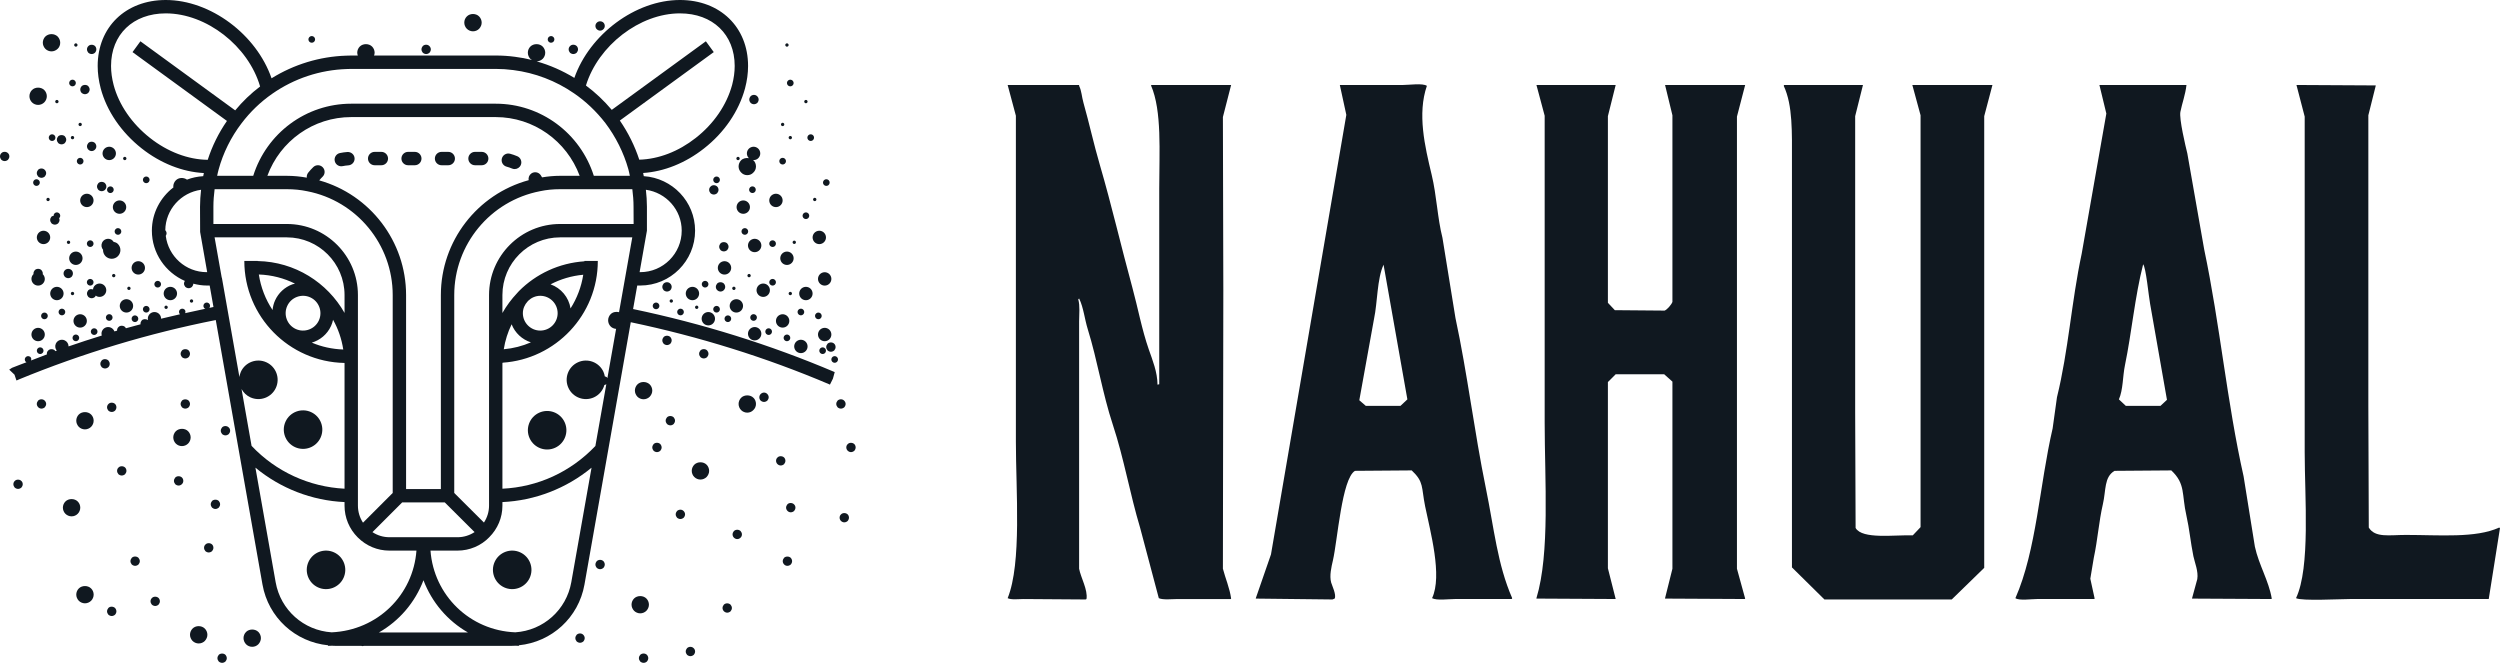 <?xml version="1.0" encoding="UTF-8"?>
<svg xmlns="http://www.w3.org/2000/svg" id="uuid-78425386-dfdc-4853-89c1-44264da48813" data-name="Layer 2" width="882.769" height="234.055" viewBox="0 0 882.769 234.055">
  <defs>
    <style>      .uuid-a494950a-7d70-4173-92d8-07b5fc54c1cc {        fill: #101820;        fill-rule: evenodd;      }    </style>
  </defs>
  <g id="uuid-9f99f6d5-c6d0-4fcf-a292-e3d3c03fb5a0" data-name="Layer 1">
    <g>
      <g>
        <path class="uuid-a494950a-7d70-4173-92d8-07b5fc54c1cc" d="m14.445,115.977c-1.185-.545-2.588-.022-3.13,1.164-.544,1.187-.022,2.587,1.162,3.132,1.188.542,2.59.019,3.132-1.167.544-1.187.022-2.587-1.164-3.129Z"></path>
        <path class="uuid-a494950a-7d70-4173-92d8-07b5fc54c1cc" d="m37.312,103.465c.544-1.187.022-2.59-1.164-3.132-1.186-.542-2.588-.022-3.132,1.164-.105.233-.137.472-.166.711-.59-.185-1.231-.169-1.669.268-.282.332-.471.759-.471,1.183,0,.424.188.848.471,1.18.332.287.756.472,1.18.472.429,0,.855-.185,1.182-.472.12-.137.211-.3.289-.466.118.086.214.191.351.255,1.185.542,2.588.022,3.13-1.164Z"></path>
        <path class="uuid-a494950a-7d70-4173-92d8-07b5fc54c1cc" d="m42.501,107.028c-.544,1.187-.021,2.587,1.164,3.129,1.186.545,2.588.022,3.132-1.161.542-1.187.022-2.59-1.164-3.132-1.187-.545-2.588-.022-3.132,1.164Z"></path>
        <path class="uuid-a494950a-7d70-4173-92d8-07b5fc54c1cc" d="m30.457,114.305c.544-1.187.022-2.59-1.164-3.132-1.187-.545-2.588-.022-3.132,1.164-.542,1.187-.021,2.587,1.164,3.132,1.187.542,2.588.019,3.132-1.164Z"></path>
        <path class="uuid-a494950a-7d70-4173-92d8-07b5fc54c1cc" d="m19.107,105.793c1.187.542,2.588.022,3.132-1.164.544-1.186.022-2.587-1.164-3.132-1.186-.542-2.588-.022-3.132,1.164-.542,1.187-.021,2.59,1.164,3.132Z"></path>
        <path class="uuid-a494950a-7d70-4173-92d8-07b5fc54c1cc" d="m25.802,93.342c1.185.542,2.587.022,3.132-1.164.542-1.186.021-2.587-1.166-3.132-1.187-.542-2.588-.022-3.132,1.164-.544,1.187-.021,2.59,1.166,3.132Z"></path>
        <path class="uuid-a494950a-7d70-4173-92d8-07b5fc54c1cc" d="m46.685,93.607c-.544,1.187-.022,2.587,1.164,3.132,1.187.542,2.588.022,3.132-1.164.542-1.187.021-2.59-1.164-3.132-1.188-.542-2.59-.022-3.132,1.164Z"></path>
        <path class="uuid-a494950a-7d70-4173-92d8-07b5fc54c1cc" d="m32.82,71.757c.542-1.187.021-2.59-1.164-3.132-1.187-.545-2.588-.022-3.132,1.164-.544,1.186-.022,2.587,1.166,3.129,1.185.545,2.587.022,3.13-1.161Z"></path>
        <path class="uuid-a494950a-7d70-4173-92d8-07b5fc54c1cc" d="m17.513,84.823c.544-1.187.022-2.59-1.164-3.132s-2.588-.022-3.13,1.164c-.544,1.187-.024,2.59,1.164,3.132,1.187.542,2.588.022,3.13-1.164Z"></path>
        <path class="uuid-a494950a-7d70-4173-92d8-07b5fc54c1cc" d="m50.563,108.699c-.271.593-.011,1.295.582,1.566.593.271,1.293.013,1.564-.58.273-.593.013-1.295-.581-1.566-.593-.271-1.295-.013-1.566.58Z"></path>
        <path class="uuid-a494950a-7d70-4173-92d8-07b5fc54c1cc" d="m46.746,111.783c-.419.501-.354,1.247.147,1.665.499.421,1.244.354,1.663-.147.419-.497.354-1.244-.145-1.662-.501-.421-1.247-.354-1.665.144Z"></path>
        <path class="uuid-a494950a-7d70-4173-92d8-07b5fc54c1cc" d="m39.476,112.867c.419-.501.354-1.244-.145-1.665-.501-.418-1.247-.354-1.665.147-.419.501-.354,1.244.147,1.665.499.418,1.244.354,1.663-.147Z"></path>
        <path class="uuid-a494950a-7d70-4173-92d8-07b5fc54c1cc" d="m32.342,116.337c-.42.501-.354,1.244.147,1.665.499.418,1.244.354,1.663-.147.419-.501.354-1.244-.145-1.665-.501-.418-1.245-.354-1.665.147Z"></path>
        <path class="uuid-a494950a-7d70-4173-92d8-07b5fc54c1cc" d="m27.69,120.062c.418-.497.352-1.244-.147-1.662-.499-.421-1.245-.354-1.665.144-.418.501-.353,1.247.148,1.665.499.421,1.244.354,1.663-.147Z"></path>
        <path class="uuid-a494950a-7d70-4173-92d8-07b5fc54c1cc" d="m13.279,123.07c-.418.501-.354,1.247.147,1.665.499.418,1.245.354,1.663-.147.421-.501.354-1.244-.145-1.665-.501-.418-1.245-.351-1.665.147Z"></path>
        <path class="uuid-a494950a-7d70-4173-92d8-07b5fc54c1cc" d="m16.451,110.641c-.499-.421-1.245-.354-1.663.147-.421.497-.354,1.244.145,1.665.501.418,1.245.351,1.665-.147.418-.501.354-1.247-.147-1.665Z"></path>
        <path class="uuid-a494950a-7d70-4173-92d8-07b5fc54c1cc" d="m22.767,110.928c.419-.497.354-1.244-.145-1.661-.501-.421-1.246-.354-1.665.143-.419.501-.354,1.247.147,1.665.499.421,1.246.354,1.663-.147Z"></path>
        <path class="uuid-a494950a-7d70-4173-92d8-07b5fc54c1cc" d="m32.758,100.426c.421-.501.354-1.247-.147-1.665-.499-.418-1.244-.354-1.663.147-.419.501-.354,1.244.147,1.665.499.418,1.246.354,1.663-.147Z"></path>
        <path class="uuid-a494950a-7d70-4173-92d8-07b5fc54c1cc" d="m56.59,101.111c.419-.501.354-1.244-.147-1.665-.499-.418-1.244-.354-1.663.147-.42.501-.354,1.244.145,1.665.501.418,1.245.354,1.665-.147Z"></path>
        <path class="uuid-a494950a-7d70-4173-92d8-07b5fc54c1cc" d="m30.948,85.276c-.419.501-.354,1.244.147,1.665.499.418,1.246.351,1.663-.147.421-.501.354-1.247-.147-1.665-.499-.418-1.244-.354-1.663.147Z"></path>
        <path class="uuid-a494950a-7d70-4173-92d8-07b5fc54c1cc" d="m17.49,47.84c-.419.501-.354,1.244.145,1.665.501.418,1.246.354,1.665-.147.419-.501.354-1.247-.147-1.665-.499-.418-1.244-.354-1.663.147Z"></path>
        <path class="uuid-a494950a-7d70-4173-92d8-07b5fc54c1cc" d="m26.508,30.069c.419-.501.352-1.244-.147-1.662-.499-.421-1.244-.354-1.663.143-.419.501-.354,1.247.147,1.665.499.418,1.246.354,1.663-.147Z"></path>
        <path class="uuid-a494950a-7d70-4173-92d8-07b5fc54c1cc" d="m11.976,63.707c-.419.501-.354,1.247.147,1.665.501.421,1.246.354,1.665-.147.418-.497.354-1.244-.147-1.662-.501-.421-1.246-.354-1.665.144Z"></path>
        <path class="uuid-a494950a-7d70-4173-92d8-07b5fc54c1cc" d="m110.99,14.671c.418-.501.354-1.247-.147-1.665-.499-.418-1.246-.354-1.663.147-.419.501-.354,1.244.145,1.662.501.421,1.246.357,1.665-.144Z"></path>
        <path class="uuid-a494950a-7d70-4173-92d8-07b5fc54c1cc" d="m42.563,82.486c.42-.498.352-1.244-.147-1.662-.501-.418-1.245-.354-1.663.147-.419.501-.354,1.244.145,1.662.501.421,1.245.354,1.665-.147Z"></path>
        <path class="uuid-a494950a-7d70-4173-92d8-07b5fc54c1cc" d="m52.398,62.6c-.501-.421-1.247-.354-1.665.143-.419.501-.354,1.247.147,1.665.499.421,1.244.354,1.663-.147.419-.498.354-1.244-.145-1.662Z"></path>
        <path class="uuid-a494950a-7d70-4173-92d8-07b5fc54c1cc" d="m39.878,67.745c.419-.498.354-1.244-.145-1.662-.501-.421-1.247-.354-1.665.147-.419.498-.354,1.244.147,1.662.499.421,1.244.354,1.663-.147Z"></path>
        <path class="uuid-a494950a-7d70-4173-92d8-07b5fc54c1cc" d="m27.55,57.816c.501.418,1.245.354,1.665-.147.42-.501.354-1.247-.147-1.665-.501-.418-1.244-.354-1.665.147-.418.501-.352,1.244.147,1.665Z"></path>
        <path class="uuid-a494950a-7d70-4173-92d8-07b5fc54c1cc" d="m28.762,44.325c.21-.252.175-.622-.073-.833-.251-.21-.622-.179-.833.073-.209.248-.177.622.073.833.249.21.624.175.833-.073Z"></path>
        <path class="uuid-a494950a-7d70-4173-92d8-07b5fc54c1cc" d="m44.51,56.346c.211-.249.177-.622-.071-.833-.251-.211-.624-.175-.834.073-.207.249-.175.622.075.833.249.207.622.175.831-.073Z"></path>
        <path class="uuid-a494950a-7d70-4173-92d8-07b5fc54c1cc" d="m20.544,36.253c.209-.252.177-.625-.073-.835-.251-.207-.622-.176-.833.076-.209.249-.177.622.073.829.25.211.622.179.832-.07Z"></path>
        <path class="uuid-a494950a-7d70-4173-92d8-07b5fc54c1cc" d="m27.237,16.275c.209-.252.177-.625-.073-.833-.249-.21-.622-.178-.833.073-.209.249-.175.622.073.829.25.211.622.179.833-.07Z"></path>
        <path class="uuid-a494950a-7d70-4173-92d8-07b5fc54c1cc" d="m58.196,108.122c-.209.248-.176.622.073.833.251.207.624.175.833-.073.209-.252.177-.622-.073-.833-.25-.21-.622-.179-.832.073Z"></path>
        <path class="uuid-a494950a-7d70-4173-92d8-07b5fc54c1cc" d="m68.076,106.667c.211-.252.177-.625-.073-.833-.251-.211-.622-.179-.831.073-.211.249-.179.622.072.829.25.211.624.179.832-.07Z"></path>
        <path class="uuid-a494950a-7d70-4173-92d8-07b5fc54c1cc" d="m40.61,97.699c.21-.252.177-.625-.073-.833-.25-.211-.622-.179-.833.073-.209.249-.175.622.073.83.251.21.624.178.833-.07Z"></path>
        <path class="uuid-a494950a-7d70-4173-92d8-07b5fc54c1cc" d="m45.977,102.196c.207-.249.176-.622-.075-.833-.251-.207-.622-.175-.831.073-.21.252-.177.625.072.833.25.21.624.179.834-.073Z"></path>
        <path class="uuid-a494950a-7d70-4173-92d8-07b5fc54c1cc" d="m24.652,85.936c.21-.249.177-.622-.072-.833-.251-.207-.624-.175-.833.073-.21.252-.177.622.073.833.249.21.622.175.831-.073Z"></path>
        <path class="uuid-a494950a-7d70-4173-92d8-07b5fc54c1cc" d="m26.057,104.026c.207-.252.175-.625-.075-.833-.249-.211-.622-.179-.831.073-.211.249-.177.622.073.83.248.21.622.178.832-.07Z"></path>
        <path class="uuid-a494950a-7d70-4173-92d8-07b5fc54c1cc" d="m16.517,70.054c-.209.249-.175.622.073.833.25.211.622.175.832-.073.21-.248.177-.622-.073-.832-.248-.207-.622-.175-.833.073Z"></path>
        <path class="uuid-a494950a-7d70-4173-92d8-07b5fc54c1cc" d="m26.057,48.979c.207-.249.175-.622-.075-.833-.249-.21-.622-.175-.831.073-.211.248-.177.622.073.833.248.207.622.175.832-.073Z"></path>
        <path class="uuid-a494950a-7d70-4173-92d8-07b5fc54c1cc" d="m12.477,100.633c1.188.542,2.59.022,3.132-1.164.432-.941.172-2-.537-2.676.011-.076.048-.14.048-.22,0-.424-.19-.851-.475-1.183-.614-.619-1.745-.619-2.362,0-.282.332-.472.759-.472,1.183,0,.064.032.124.04.191-.218.204-.403.45-.536.737-.544,1.187-.022,2.59,1.162,3.132Z"></path>
        <path class="uuid-a494950a-7d70-4173-92d8-07b5fc54c1cc" d="m40.061,72.152c-.542,1.187-.021,2.587,1.166,3.129,1.185.545,2.588.022,3.13-1.164.545-1.187.022-2.587-1.164-3.132-1.187-.542-2.588-.019-3.132,1.167Z"></path>
        <path class="uuid-a494950a-7d70-4173-92d8-07b5fc54c1cc" d="m39.554,52.028c-1.186-.545-2.588-.022-3.13,1.164-.544,1.187-.024,2.587,1.164,3.132,1.185.542,2.588.019,3.132-1.167.542-1.183.021-2.587-1.166-3.129Z"></path>
        <path class="uuid-a494950a-7d70-4173-92d8-07b5fc54c1cc" d="m62.305,104.629c.542-1.186.021-2.587-1.166-3.132-1.185-.542-2.588-.022-3.13,1.164-.544,1.187-.022,2.59,1.164,3.132,1.187.542,2.588.022,3.132-1.164Z"></path>
        <path class="uuid-a494950a-7d70-4173-92d8-07b5fc54c1cc" d="m293.35,117.141c-.544-1.187-1.945-1.709-3.132-1.164-1.185.542-1.706,1.942-1.164,3.129.544,1.186,1.946,1.709,3.13,1.167,1.188-.545,1.71-1.946,1.166-3.132Z"></path>
        <path class="uuid-a494950a-7d70-4173-92d8-07b5fc54c1cc" d="m280.653,123.312c.542,1.187,1.945,1.71,3.13,1.164,1.188-.542,1.708-1.946,1.166-3.129-.544-1.187-1.947-1.71-3.132-1.164-1.187.542-1.708,1.942-1.164,3.129Z"></path>
        <path class="uuid-a494950a-7d70-4173-92d8-07b5fc54c1cc" d="m267.462,119.992c1.187-.545,1.708-1.946,1.164-3.132-.544-1.187-1.944-1.71-3.132-1.164-1.185.542-1.708,1.946-1.164,3.132.544,1.183,1.946,1.706,3.132,1.164Z"></path>
        <path class="uuid-a494950a-7d70-4173-92d8-07b5fc54c1cc" d="m247.967,113.527c.544,1.187,1.946,1.706,3.132,1.164,1.186-.545,1.706-1.946,1.164-3.132-.544-1.187-1.946-1.706-3.13-1.164-1.188.542-1.709,1.946-1.166,3.132Z"></path>
        <path class="uuid-a494950a-7d70-4173-92d8-07b5fc54c1cc" d="m267.352,103.465c.542,1.187,1.944,1.706,3.13,1.164,1.185-.542,1.706-1.946,1.164-3.132-.544-1.187-1.946-1.706-3.13-1.164-1.188.542-1.71,1.946-1.164,3.132Z"></path>
        <path class="uuid-a494950a-7d70-4173-92d8-07b5fc54c1cc" d="m260.999,110.156c1.185-.542,1.706-1.942,1.163-3.129-.542-1.187-1.944-1.709-3.13-1.164-1.187.542-1.708,1.946-1.164,3.132.542,1.183,1.944,1.706,3.132,1.161Z"></path>
        <path class="uuid-a494950a-7d70-4173-92d8-07b5fc54c1cc" d="m278.502,112.338c-.542-1.187-1.944-1.709-3.132-1.164-1.185.542-1.706,1.946-1.164,3.132.544,1.183,1.946,1.706,3.132,1.164,1.187-.545,1.708-1.946,1.164-3.132Z"></path>
        <path class="uuid-a494950a-7d70-4173-92d8-07b5fc54c1cc" d="m285.555,105.793c1.186-.542,1.708-1.946,1.164-3.132-.542-1.187-1.944-1.706-3.132-1.164-1.185.545-1.706,1.946-1.164,3.132.544,1.187,1.947,1.706,3.132,1.164Z"></path>
        <path class="uuid-a494950a-7d70-4173-92d8-07b5fc54c1cc" d="m280.026,90.21c-.542-1.187-1.946-1.706-3.13-1.164-1.187.545-1.708,1.946-1.166,3.132.544,1.187,1.946,1.706,3.132,1.164,1.187-.542,1.708-1.946,1.164-3.132Z"></path>
        <path class="uuid-a494950a-7d70-4173-92d8-07b5fc54c1cc" d="m254.846,92.443c-1.187.542-1.708,1.946-1.164,3.132.544,1.187,1.946,1.706,3.13,1.164,1.188-.545,1.708-1.946,1.166-3.132-.544-1.186-1.946-1.706-3.132-1.164Z"></path>
        <path class="uuid-a494950a-7d70-4173-92d8-07b5fc54c1cc" d="m265.494,84.536c-1.185.542-1.708,1.946-1.164,3.132.544,1.187,1.946,1.706,3.132,1.164,1.187-.542,1.708-1.946,1.164-3.132-.544-1.186-1.944-1.706-3.132-1.164Z"></path>
        <path class="uuid-a494950a-7d70-4173-92d8-07b5fc54c1cc" d="m274.974,72.918c1.188-.542,1.709-1.942,1.164-3.129-.542-1.187-1.945-1.71-3.13-1.164-1.187.542-1.708,1.946-1.166,3.132.544,1.183,1.947,1.706,3.132,1.161Z"></path>
        <path class="uuid-a494950a-7d70-4173-92d8-07b5fc54c1cc" d="m287.15,84.823c.544,1.187,1.944,1.706,3.132,1.164,1.185-.542,1.706-1.946,1.164-3.132-.544-1.186-1.945-1.706-3.13-1.164-1.188.542-1.71,1.946-1.166,3.132Z"></path>
        <path class="uuid-a494950a-7d70-4173-92d8-07b5fc54c1cc" d="m253.518,110.265c.591-.271.853-.973.58-1.566-.271-.593-.971-.851-1.564-.58-.593.271-.853.973-.584,1.566.273.593.973.851,1.568.58Z"></path>
        <path class="uuid-a494950a-7d70-4173-92d8-07b5fc54c1cc" d="m257.771,113.448c.499-.418.565-1.164.147-1.665-.42-.498-1.164-.565-1.665-.144-.499.418-.566,1.164-.147,1.662.419.501,1.164.568,1.665.147Z"></path>
        <path class="uuid-a494950a-7d70-4173-92d8-07b5fc54c1cc" d="m266.851,113.014c.501-.421.565-1.164.147-1.665-.419-.501-1.164-.565-1.665-.147-.499.421-.565,1.164-.145,1.665.418.501,1.164.564,1.663.147Z"></path>
        <path class="uuid-a494950a-7d70-4173-92d8-07b5fc54c1cc" d="m270.658,116.191c-.499.421-.566,1.164-.147,1.665.419.501,1.164.565,1.665.147.499-.421.564-1.164.147-1.665-.421-.501-1.164-.565-1.665-.147Z"></path>
        <path class="uuid-a494950a-7d70-4173-92d8-07b5fc54c1cc" d="m278.637,120.209c.501-.418.564-1.164.147-1.665-.419-.498-1.164-.565-1.665-.144-.499.418-.566,1.164-.145,1.662.418.501,1.164.568,1.663.147Z"></path>
        <path class="uuid-a494950a-7d70-4173-92d8-07b5fc54c1cc" d="m289.72,122.923c-.501.421-.566,1.164-.145,1.665.418.501,1.163.564,1.663.147.499-.418.564-1.164.145-1.665-.418-.497-1.164-.564-1.663-.147Z"></path>
        <path class="uuid-a494950a-7d70-4173-92d8-07b5fc54c1cc" d="m293.973,126.023c-.501.418-.566,1.164-.147,1.665.419.497,1.164.564,1.665.143.499-.418.565-1.161.145-1.662-.419-.501-1.164-.564-1.663-.147Z"></path>
        <path class="uuid-a494950a-7d70-4173-92d8-07b5fc54c1cc" d="m289.877,110.788c-.419-.501-1.164-.568-1.663-.147-.501.418-.566,1.164-.147,1.665.418.498,1.164.565,1.665.147.499-.421.564-1.167.145-1.665Z"></path>
        <path class="uuid-a494950a-7d70-4173-92d8-07b5fc54c1cc" d="m283.56,111.075c.499-.418.565-1.164.145-1.665-.42-.497-1.164-.564-1.663-.143-.501.418-.565,1.164-.147,1.661.419.501,1.164.568,1.665.147Z"></path>
        <path class="uuid-a494950a-7d70-4173-92d8-07b5fc54c1cc" d="m273.568,100.572c.501-.421.566-1.164.147-1.665-.418-.501-1.164-.565-1.663-.147-.501.418-.566,1.164-.147,1.665.419.501,1.164.565,1.663.147Z"></path>
        <path class="uuid-a494950a-7d70-4173-92d8-07b5fc54c1cc" d="m249.737,101.258c.501-.421.566-1.164.147-1.665-.419-.501-1.164-.564-1.665-.147-.501.421-.564,1.164-.147,1.665.419.501,1.164.564,1.665.147Z"></path>
        <path class="uuid-a494950a-7d70-4173-92d8-07b5fc54c1cc" d="m230.898,107.104c-.499.421-.564,1.164-.147,1.665.421.501,1.166.565,1.665.147.501-.418.564-1.164.147-1.665-.419-.501-1.164-.565-1.665-.147Z"></path>
        <path class="uuid-a494950a-7d70-4173-92d8-07b5fc54c1cc" d="m239.536,109.267c-.499.418-.564,1.164-.147,1.661.421.501,1.164.568,1.665.147.499-.418.566-1.164.147-1.665-.419-.497-1.164-.564-1.665-.143Z"></path>
        <path class="uuid-a494950a-7d70-4173-92d8-07b5fc54c1cc" d="m273.715,85.276c-.418-.501-1.164-.565-1.663-.147-.501.418-.566,1.164-.147,1.665.419.497,1.164.565,1.663.147.501-.421.566-1.164.147-1.665Z"></path>
        <path class="uuid-a494950a-7d70-4173-92d8-07b5fc54c1cc" d="m285.33,77.08c.501-.421.566-1.164.147-1.665-.419-.501-1.164-.564-1.665-.147-.499.418-.565,1.164-.147,1.665.421.501,1.166.564,1.665.147Z"></path>
        <path class="uuid-a494950a-7d70-4173-92d8-07b5fc54c1cc" d="m285.364,49.358c.418.501,1.162.565,1.663.147.499-.421.566-1.164.145-1.665-.418-.501-1.163-.565-1.663-.147-.501.418-.565,1.164-.145,1.665Z"></path>
        <path class="uuid-a494950a-7d70-4173-92d8-07b5fc54c1cc" d="m278.154,30.069c.42.501,1.164.564,1.665.147.501-.418.565-1.164.145-1.665-.418-.497-1.162-.564-1.663-.143-.501.418-.566,1.161-.147,1.662Z"></path>
        <path class="uuid-a494950a-7d70-4173-92d8-07b5fc54c1cc" d="m292.54,65.372c.499-.418.566-1.164.147-1.665-.42-.498-1.164-.565-1.665-.144-.499.418-.565,1.164-.145,1.662.419.501,1.164.568,1.663.147Z"></path>
        <path class="uuid-a494950a-7d70-4173-92d8-07b5fc54c1cc" d="m195.337,14.815c.501-.418.566-1.161.147-1.662-.42-.501-1.164-.565-1.663-.147-.501.418-.566,1.164-.147,1.665.418.501,1.162.565,1.663.144Z"></path>
        <path class="uuid-a494950a-7d70-4173-92d8-07b5fc54c1cc" d="m263.764,82.632c.499-.418.564-1.161.145-1.662-.418-.501-1.164-.565-1.663-.147-.501.418-.565,1.164-.147,1.662.419.501,1.164.568,1.665.147Z"></path>
        <path class="uuid-a494950a-7d70-4173-92d8-07b5fc54c1cc" d="m252.267,62.6c-.499.418-.565,1.164-.145,1.662.418.501,1.162.568,1.663.147.501-.418.565-1.164.147-1.665-.42-.497-1.164-.564-1.665-.143Z"></path>
        <path class="uuid-a494950a-7d70-4173-92d8-07b5fc54c1cc" d="m266.45,67.891c.501-.418.566-1.164.147-1.662-.418-.501-1.164-.568-1.665-.147-.499.418-.564,1.164-.145,1.662.419.501,1.164.568,1.663.147Z"></path>
        <path class="uuid-a494950a-7d70-4173-92d8-07b5fc54c1cc" d="m277.113,57.816c.499-.421.566-1.164.147-1.665-.419-.501-1.164-.565-1.665-.147-.499.418-.565,1.164-.145,1.665.419.501,1.164.565,1.663.147Z"></path>
        <path class="uuid-a494950a-7d70-4173-92d8-07b5fc54c1cc" d="m276.733,44.399c.25-.211.282-.584.073-.833-.209-.252-.582-.284-.832-.073-.251.211-.282.58-.073.833.211.249.582.284.833.073Z"></path>
        <path class="uuid-a494950a-7d70-4173-92d8-07b5fc54c1cc" d="m261.056,55.587c-.207-.248-.58-.284-.831-.073-.251.21-.282.584-.073.833.209.248.582.281.833.073.249-.21.282-.584.072-.833Z"></path>
        <path class="uuid-a494950a-7d70-4173-92d8-07b5fc54c1cc" d="m284.951,36.323c.251-.207.284-.58.075-.829-.21-.252-.584-.284-.834-.076-.249.21-.282.584-.072.835.209.249.582.281.831.07Z"></path>
        <path class="uuid-a494950a-7d70-4173-92d8-07b5fc54c1cc" d="m278.26,16.345c.248-.207.281-.58.072-.829-.21-.252-.582-.284-.831-.073-.25.207-.284.581-.075.833.211.249.582.281.834.07Z"></path>
        <path class="uuid-a494950a-7d70-4173-92d8-07b5fc54c1cc" d="m245.634,108.048c-.25.211-.282.58-.073.833.21.249.582.281.832.073.251-.211.284-.584.073-.833-.209-.252-.582-.284-.833-.073Z"></path>
        <path class="uuid-a494950a-7d70-4173-92d8-07b5fc54c1cc" d="m237.418,106.737c.249-.207.282-.58.073-.829-.209-.252-.582-.284-.833-.073-.251.207-.282.58-.073.833.211.248.582.281.833.07Z"></path>
        <path class="uuid-a494950a-7d70-4173-92d8-07b5fc54c1cc" d="m264.126,96.866c-.25.207-.282.58-.073.833.21.248.582.281.832.07.25-.207.282-.581.073-.83-.209-.252-.582-.284-.833-.073Z"></path>
        <path class="uuid-a494950a-7d70-4173-92d8-07b5fc54c1cc" d="m259.519,102.269c.249-.207.284-.581.073-.833-.209-.249-.584-.281-.833-.073-.251.211-.282.584-.073.833.211.252.582.284.833.073Z"></path>
        <path class="uuid-a494950a-7d70-4173-92d8-07b5fc54c1cc" d="m280.01,85.936c.209.249.582.284.833.073.25-.211.282-.581.073-.833-.21-.249-.582-.281-.832-.073-.249.211-.282.584-.073.833Z"></path>
        <path class="uuid-a494950a-7d70-4173-92d8-07b5fc54c1cc" d="m279.513,103.267c-.211-.252-.584-.284-.832-.073-.251.207-.284.58-.074.833.211.248.582.281.833.07.249-.207.282-.581.073-.83Z"></path>
        <path class="uuid-a494950a-7d70-4173-92d8-07b5fc54c1cc" d="m287.239,70.813c.21.249.582.284.833.073.25-.21.282-.584.073-.833-.209-.248-.582-.281-.831-.073-.25.21-.284.584-.075.832Z"></path>
        <path class="uuid-a494950a-7d70-4173-92d8-07b5fc54c1cc" d="m279.44,49.052c.249-.211.282-.584.073-.833-.211-.249-.584-.284-.832-.073-.251.211-.284.584-.074.833.211.249.582.281.833.073Z"></path>
        <path class="uuid-a494950a-7d70-4173-92d8-07b5fc54c1cc" d="m290.218,96.337c-1.185.545-1.706,1.946-1.164,3.132.544,1.186,1.946,1.706,3.13,1.164,1.188-.542,1.71-1.946,1.166-3.132-.544-1.187-1.945-1.706-3.132-1.164Z"></path>
        <path class="uuid-a494950a-7d70-4173-92d8-07b5fc54c1cc" d="m261.471,70.985c-1.188.545-1.709,1.946-1.166,3.132.544,1.186,1.946,1.709,3.132,1.164,1.185-.542,1.706-1.942,1.164-3.129-.544-1.187-1.946-1.709-3.13-1.167Z"></path>
        <path class="uuid-a494950a-7d70-4173-92d8-07b5fc54c1cc" d="m263.944,55.156c.126.274.304.501.507.699-.984-.175-2.047.038-2.757.746-.566.568-.894,1.371-.894,2.175,0,.8.329,1.56.894,2.121.568.619,1.325.95,2.173.95.853,0,1.611-.332,2.127-.899.614-.568.946-1.323.946-2.172,0-.851-.332-1.652-.899-2.175-.051-.051-.126-.067-.18-.115.403.042.818.019,1.215-.163,1.185-.545,1.706-1.946,1.164-3.132-.542-1.186-1.946-1.709-3.13-1.164-1.188.542-1.709,1.946-1.166,3.129Z"></path>
        <path class="uuid-a494950a-7d70-4173-92d8-07b5fc54c1cc" d="m246.653,102.661c-.542-1.187-1.944-1.706-3.13-1.164-1.185.545-1.706,1.946-1.166,3.132.544,1.187,1.947,1.706,3.132,1.164,1.188-.542,1.709-1.946,1.164-3.132Z"></path>
        <path class="uuid-a494950a-7d70-4173-92d8-07b5fc54c1cc" d="m158.282,53.625h-2.364c-1.304,0-2.362,1.056-2.362,2.364,0,1.304,1.057,2.36,2.362,2.36h2.364c1.306,0,2.362-1.056,2.362-2.36,0-1.308-1.056-2.364-2.362-2.364Z"></path>
        <path class="uuid-a494950a-7d70-4173-92d8-07b5fc54c1cc" d="m170.094,53.625h-2.364c-1.304,0-2.362,1.056-2.362,2.364,0,1.304,1.057,2.36,2.362,2.36h2.364c1.304,0,2.361-1.056,2.361-2.36,0-1.308-1.057-2.364-2.361-2.364Z"></path>
        <path class="uuid-a494950a-7d70-4173-92d8-07b5fc54c1cc" d="m122.686,53.67c-.901.067-1.791.188-2.663.373-1.272.268-2.089,1.521-1.823,2.797.236,1.113,1.218,1.875,2.307,1.875.161,0,.327-.016.494-.051.659-.137,1.329-.233,2.016-.277,1.301-.093,2.279-1.222,2.191-2.523-.092-1.304-1.226-2.255-2.523-2.194Z"></path>
        <path class="uuid-a494950a-7d70-4173-92d8-07b5fc54c1cc" d="m182.643,55.16c-.817-.348-1.666-.638-2.534-.874-1.255-.341-2.556.405-2.897,1.662-.341,1.26.402,2.558,1.662,2.899.664.179,1.309.402,1.933.663.3.128.609.188.919.188.918,0,1.794-.542,2.177-1.445.508-1.199-.054-2.587-1.258-3.093Z"></path>
        <path class="uuid-a494950a-7d70-4173-92d8-07b5fc54c1cc" d="m134.659,53.625h-2.362c-1.306,0-2.363,1.056-2.363,2.364,0,1.304,1.057,2.36,2.363,2.36h2.362c1.306,0,2.362-1.056,2.362-2.36,0-1.308-1.056-2.364-2.362-2.364Z"></path>
        <path class="uuid-a494950a-7d70-4173-92d8-07b5fc54c1cc" d="m146.47,53.625h-2.364c-1.304,0-2.362,1.056-2.362,2.364,0,1.304,1.057,2.36,2.362,2.36h2.364c1.306,0,2.362-1.056,2.362-2.36,0-1.308-1.056-2.364-2.362-2.364Z"></path>
        <path class="uuid-a494950a-7d70-4173-92d8-07b5fc54c1cc" d="m3.25,130.52l1.869,1.776.683,2.048.624-.223.064-.064c22.681-9.342,46.253-16.403,69.701-21.049l16.495,93.399c2.067,11.644,11.558,20.294,23.163,21.448v.204c.515,0,1.033-.009,1.293-.051.454.032.901.051,1.4.051h9.037c.15.045.301.092.458.092.155,0,.306-.048.458-.092h52.035c.566,0,1.083-.006,1.585-.051.37.028.75.051,1.105.051v-.204c11.638-1.171,21.098-9.814,23.163-21.452l16.348-92.624c24.139,5.071,47.736,12.419,70.038,21.898l.285.143,1.057-2.114.636-2.316c-22.754-9.68-46.706-17.133-71.197-22.265l1.465-8.302h1.058c10.683,0,19.37-8.691,19.37-19.372,0-10.251-8.031-18.584-18.12-19.244-.075-.367-.148-.781-.225-1.123,7.396-.491,14.955-3.508,21.504-8.671,7.139-5.588,12.279-13.108,14.479-21.203.719-2.759,1.07-5.348,1.07-7.919,0-13.714-9.887-23.292-24.047-23.292-15.714,0-31.887,12.129-37.296,27.508-4.16-2.536-8.632-4.513-13.306-5.83.785-.013,1.526-.335,2.126-.89.568-.568.901-1.368.901-2.172s-.333-1.607-.901-2.175c-1.131-1.132-3.21-1.132-4.346,0-.568.568-.894,1.327-.894,2.175,0,.804.327,1.604.894,2.172.172.172.397.277.606.402-1.995-.494-4.015-.88-6.053-1.135-2.247-.3-4.467-.447-6.787-.447h-42.96c.112-.322.201-.654.201-.992,0-.804-.332-1.607-.899-2.175-1.131-1.132-3.212-1.132-4.346,0-.568.568-.896,1.371-.896,2.175,0,.338.088.67.198.992h-2.322c-.632,0-1.264.003-1.781.048-9.37.303-18.417,3.075-26.355,7.995C90.566,12.206,74.345,0,58.538,0c-14.161,0-24.047,9.578-24.047,23.292,0,2.571.351,5.16,1.07,7.929,2.127,7.983,7.267,15.506,14.473,21.19,6.683,5.269,14.413,8.295,21.949,8.694-.076.332-.153.746-.23,1.103-2.004.127-3.932.526-5.726,1.221-1.172-.823-2.926-.804-3.948.258-.568.568-.894,1.371-.894,2.175,0,.102.049.195.061.296-4.602,3.547-7.621,9.048-7.621,15.293,0,7.935,4.803,14.754,11.649,17.745-.179.284-.31.593-.31.918,0,.424.188.849.471,1.18.332.287.756.472,1.18.472.429,0,.855-.185,1.182-.472.273-.319.448-.721.464-1.126,1.523.386,3.091.654,4.734.654h1.044l1.338,7.578c-.485.092-.965.217-1.448.312.377-.497.319-1.202-.164-1.611-.499-.418-1.245-.354-1.663.147-.419.501-.354,1.247.147,1.665.089.077.207.054.312.099-2.398.491-4.787,1.021-7.176,1.563.175-.459.139-.979-.258-1.311-.501-.421-1.245-.354-1.663.143-.393.469-.324,1.135.092,1.563-2.221.517-4.444,1.008-6.659,1.563-.003-.893-.501-1.744-1.365-2.14-1.186-.542-2.588-.022-3.132,1.164-.223.488-.228,1.005-.118,1.49-.67-.494-1.673-.472-2.202.06-.282.332-.47.756-.47,1.18,0,.073.033.144.043.214-1.728.472-3.462.915-5.186,1.41-.08-.163-.172-.322-.294-.443-.66-.619-1.794-.568-2.311,0-.333.287-.522.711-.522,1.183,0,.035.018.07.021.105-.319.096-.641.172-.962.265-.209-.568-.636-1.056-1.231-1.327-1.187-.545-2.588-.022-3.13,1.164-.244.532-.247,1.1-.097,1.623-3.926,1.228-7.843,2.478-11.73,3.834-.005-.89-.502-1.742-1.365-2.134-1.186-.545-2.587-.022-3.13,1.164-.386.842-.215,1.783.33,2.456-.169.061-.335.134-.506.195-.057-.086-.1-.188-.171-.258-.66-.619-1.796-.568-2.312,0-.332.284-.522.711-.522,1.18,0,.073.034.144.045.214-1.88.705-3.751,1.429-5.62,2.159.154-.45.116-.947-.269-1.269-.499-.418-1.244-.354-1.665.147-.418.501-.352,1.244.147,1.662.061.051.142.032.209.067-1.705.676-3.44,1.273-5.135,1.974l-.997.648Zm72.524-46.705h25.521c11.231,0,20.366,9.137,20.366,20.364v6.315c-6.089-10.745-17.517-18.055-30.662-18.313,0-.013-.002-.022-.002-.035h-4.725c0,19.64,15.794,35.631,35.343,36.014,0,.009.003.022.003.035h.043v44.367c-12.411-.619-24.226-6.015-32.828-15.121l-3.543-20.07c.679,1.244,1.729,2.297,3.114,2.931,3.417,1.566,7.452.064,9.018-3.352,1.563-3.416.062-7.453-3.352-9.016-3.416-1.563-7.453-.064-9.018,3.352-.273.6-.421,1.215-.513,1.834l-6.192-35.067-.07.009h0l.024-.006-2.526-14.24Zm142.82,26.411c-1.036-.255-2.205-.051-2.963.708-.568.568-.896,1.371-.896,2.175,0,.8.329,1.604.896,2.172.507.507,1.18.788,1.92.848l-3.078,17.404c-.067-.121-.126-.242-.214-.347-.19-.175-.451-.191-.689-.265-.101-.552-.244-1.103-.488-1.636-1.564-3.416-5.6-4.915-9.016-3.352-3.416,1.563-4.918,5.6-3.354,9.016,1.564,3.416,5.602,4.918,9.018,3.352,1.888-.865,3.162-2.494,3.685-4.347.251-.054.48-.153.683-.3l-3.862,21.831c-8.78,9.211-20.335,14.483-32.825,15.079v-44.37h.059c0-.042.006-.083.006-.124,18.742-1.257,33.62-16.869,33.62-35.925h-4.725c0,.042-.006.083-.006.124-8.986.603-17.09,4.475-23.081,10.483-.242.23-.451.485-.67.737-2.004,2.121-3.758,4.475-5.203,7.029v-6.34c0-11.226,9.134-20.364,20.361-20.364h25.494l-4.673,26.411Zm-37.931,4.28c1.18,3.036,3.684,5.377,6.804,6.382-2.984,1.295-6.205,2.134-9.579,2.436.49-3.116,1.435-6.075,2.775-8.818Zm20.802-5.601c-.623-3.958-3.371-7.186-7.055-8.506,3.516-1.828,7.41-3.011,11.542-3.384-.678,4.318-2.229,8.343-4.487,11.89Zm-14.91-2.74c1.102-1.049,2.575-1.716,4.215-1.716,3.387,0,6.141,2.756,6.141,6.143,0,3.384-2.754,6.139-6.141,6.139s-6.141-2.756-6.141-6.139c0-1.604.651-3.039,1.662-4.137.091-.092.172-.198.265-.29Zm36.727-39.359c.258,2.025.429,4.06.429,6.191l.029,6.095h-25.967c-13.834,0-25.086,11.252-25.086,25.087v74.363c0,2.137-.633,4.188-1.799,5.977l-10.488-10.448v-15.417c0-.009-.005-.016-.005-.022,0-.009.005-.016.005-.022v-54.429c0-17.851,12.73-33.268,30.303-36.668,2.247-.475,4.559-.705,7.069-.705h25.51Zm-89.493,156.526c7.203-4.095,12.781-10.614,15.744-18.447,2.963,7.836,8.538,14.355,15.709,18.447h-31.453Zm3.697-33.638c-2.143,0-4.194-.635-5.97-1.792l10.493-10.493h15.055l10.512,10.474c-1.759,1.158-3.847,1.812-5.995,1.812h-24.095Zm-33.032-73.517c-1.491-.683-2.626-1.907-3.199-3.445-.571-1.537-.512-3.208.175-4.701.679-1.489,1.903-2.625,3.438-3.196,1.555-.574,3.212-.51,4.701.169,3.078,1.413,4.435,5.065,3.027,8.145-1.411,3.078-5.065,4.43-8.143,3.027Zm-1.232-15.771c-2.717,1.014-4.881,3.023-6.085,5.661-.504,1.091-.769,2.242-.892,3.403-2.467-3.703-4.138-7.964-4.844-12.544,4.575.163,8.895,1.301,12.77,3.228-.316.086-.638.137-.949.252Zm13.666,14.709c.329-.718.563-1.454.726-2.198,1.794,3.196,3.019,6.739,3.599,10.496-3.923-.137-7.673-.966-11.105-2.427,2.897-.864,5.428-2.912,6.78-5.871Zm80.885-53.035c-2.242,0-4.331.217-6.364.549-.169-.265-.311-.552-.493-.807-.748-1.071-2.223-1.317-3.29-.571-.781.552-1.115,1.49-.947,2.373-18.139,4.947-31.004,21.509-31.004,40.555v68.507h-12.282v-68.507c0-18.948-12.721-35.452-30.659-40.485.368-.447.75-.884,1.167-1.282.941-.899.978-2.395.073-3.339-.895-.941-2.395-.979-3.341-.076-.646.616-1.25,1.282-1.808,1.987-.407.513-.561,1.142-.49,1.745-2.242-.402-4.588-.648-7.04-.648h-6.884c4.529-12.323,16.232-20.74,29.613-20.74h51.024c13.352,0,25.067,8.417,29.643,20.74h-6.919Zm-96.477,4.727c2.505,0,4.9.236,7.162.714,17.505,3.394,30.211,18.811,30.211,36.658v69.891l-10.491,10.493c-1.158-1.786-1.791-3.853-1.791-6.021v-74.363c0-13.835-11.254-25.087-25.091-25.087h-25.939v-6.095c0-2.118.169-4.162.426-6.191h25.513Zm-3.958,138.777l-7.146-40.453c8.881,7.339,19.936,11.635,31.469,12.155v1.257c0,4.229,1.657,8.216,4.661,11.217,3.003,3.005,6.967,4.663,11.164,4.663h9.57c-1.163,15.72-13.775,28.133-29.934,28.857-9.915-.644-18.048-7.903-19.785-17.695Zm104.393-.003c-1.737,9.782-9.83,17.031-19.769,17.694-16.074-.625-28.783-13.076-29.949-28.854h9.57c4.221,0,8.303-1.729,11.169-4.711,3.005-3.007,4.661-6.972,4.661-11.169v-1.257c11.507-.523,22.579-4.822,31.469-12.135l-7.15,40.431Zm38.988-124.129c0,8.079-6.57,14.648-14.646,14.648h-.223l2.587-14.648v-8.455c0-2.051-.15-4.025-.37-5.99,7.125.986,12.652,7.052,12.652,14.445Zm-.614-76.729c11.558,0,19.323,7.463,19.323,18.568,0,2.162-.3,4.363-.909,6.704-1.932,7.093-6.487,13.733-12.835,18.702-6.125,4.829-13.177,7.504-19.951,7.689-1.579-4.835-3.907-9.524-6.859-13.823l33.163-24.166-2.786-3.821-33.228,24.216c-2.763-3.275-5.82-6.155-9.121-8.595,4.35-14.135,18.994-25.476,33.204-25.476Zm-117.594,19.649c.502-.042.992-.048,1.513-.038h51.024c2.11,0,4.125.131,6.178.405,7.655.963,15.07,3.795,21.455,8.206,4.111,2.803,7.844,6.34,11.064,10.48,3.701,4.902,6.506,10.528,8.127,16.307.228.765.355,1.566.534,2.347h-12.721c-4.784-15.054-18.709-25.464-34.636-25.464h-51.024c-15.961,0-29.868,10.41-34.604,25.464h-12.74c.177-.75.301-1.505.531-2.258,1.582-5.801,4.369-11.418,8.061-16.253,3.068-4.054,6.717-7.571,10.855-10.451,7.753-5.412,16.837-8.433,26.384-8.745Zm-82.382,5.648c-.612-2.366-.914-4.567-.914-6.729,0-11.105,7.766-18.568,19.324-18.568,14.371,0,29.143,11.523,33.311,25.814-3.252,2.456-6.191,5.282-8.799,8.436L49.583,14.579l-2.788,3.821,33.343,24.303c-2.928,4.232-5.235,8.902-6.787,13.73-6.908-.08-14.135-2.8-20.391-7.734-6.413-5.052-10.968-11.689-12.832-18.677Zm18.406,53.258c.164-.274.289-.571.289-.88,0-.411-.183-.82-.455-1.145.101-7.303,5.573-13.274,12.633-14.247-.22,1.971-.37,3.952-.37,5.99l.037,8.911,2.494,14.193h-.168c-7.45,0-13.551-5.613-14.46-12.821Z"></path>
        <path class="uuid-a494950a-7d70-4173-92d8-07b5fc54c1cc" d="m104.179,157.888c3.416,1.563,7.452.064,9.016-3.352,1.564-3.416.064-7.453-3.352-9.016-3.416-1.566-7.453-.064-9.018,3.352-1.563,3.416-.062,7.45,3.353,9.016Z"></path>
        <path class="uuid-a494950a-7d70-4173-92d8-07b5fc54c1cc" d="m121.305,204.057c1.564-3.416.064-7.454-3.352-9.016-3.416-1.566-7.453-.064-9.016,3.352-1.564,3.416-.062,7.45,3.352,9.016,3.416,1.563,7.452.061,9.017-3.352Z"></path>
        <path class="uuid-a494950a-7d70-4173-92d8-07b5fc54c1cc" d="m183.693,195.04c-3.414-1.566-7.452-.064-9.016,3.352-1.564,3.416-.062,7.45,3.352,9.016,3.417,1.563,7.454.061,9.016-3.352,1.564-3.416.064-7.454-3.352-9.016Z"></path>
        <path class="uuid-a494950a-7d70-4173-92d8-07b5fc54c1cc" d="m190.366,145.737c-3.414,1.563-4.916,5.6-3.352,9.016,1.564,3.416,5.602,4.915,9.016,3.352,3.416-1.566,4.916-5.601,3.352-9.016-1.564-3.416-5.6-4.918-9.016-3.352Z"></path>
        <path class="uuid-a494950a-7d70-4173-92d8-07b5fc54c1cc" d="m150.477,19.085c.429,0,.853-.182,1.18-.469.287-.332.475-.759.475-1.18,0-.427-.188-.851-.521-1.183-.612-.619-1.652-.619-2.316,0-.281.332-.471.756-.471,1.183,0,.421.19.849.471,1.18.332.287.756.469,1.182.469Z"></path>
        <path class="uuid-a494950a-7d70-4173-92d8-07b5fc54c1cc" d="m202.447,19.085c.429,0,.853-.182,1.182-.469.285-.332.475-.759.475-1.18,0-.472-.19-.896-.475-1.183-.66-.619-1.745-.619-2.312,0-.332.287-.522.711-.522,1.183,0,.421.19.849.471,1.18.333.287.757.469,1.182.469Z"></path>
        <path class="uuid-a494950a-7d70-4173-92d8-07b5fc54c1cc" d="m211.897,10.818c.429,0,.853-.185,1.134-.472.333-.284.522-.756.522-1.18,0-.469-.188-.896-.475-1.18-.612-.619-1.743-.619-2.311,0-.332.284-.522.711-.522,1.18,0,.424.19.896.47,1.135.332.332.758.517,1.182.517Z"></path>
        <path class="uuid-a494950a-7d70-4173-92d8-07b5fc54c1cc" d="m266.231,36.805c.429,0,.853-.185,1.18-.472.287-.332.477-.756.477-1.18s-.19-.851-.523-1.183c-.612-.619-1.65-.619-2.316,0-.281.332-.47.711-.47,1.183,0,.469.19.849.47,1.18.332.287.756.472,1.182.472Z"></path>
        <path class="uuid-a494950a-7d70-4173-92d8-07b5fc54c1cc" d="m250.404,67.043c0,.424.19.849.472,1.18.332.287.756.472,1.18.472.429,0,.855-.185,1.182-.472.286-.332.476-.756.476-1.18,0-.472-.19-.896-.476-1.18-.66-.619-1.744-.619-2.311,0-.333.284-.523.708-.523,1.18Z"></path>
        <path class="uuid-a494950a-7d70-4173-92d8-07b5fc54c1cc" d="m237.176,101.296c0-.424-.188-.896-.522-1.18-.612-.619-1.652-.619-2.316,0-.282.332-.47.756-.47,1.18s.188.849.47,1.18c.332.287.756.472,1.182.472.429,0,.853-.185,1.18-.472.287-.332.475-.756.475-1.18Z"></path>
        <path class="uuid-a494950a-7d70-4173-92d8-07b5fc54c1cc" d="m258.438,214.687c0-.424-.19-.849-.475-1.18-.66-.619-1.745-.619-2.363,0-.281.332-.47.756-.47,1.18,0,.424.19.851.47,1.135.333.332.757.517,1.182.517.429,0,.853-.185,1.182-.469.285-.332.475-.759.475-1.183Z"></path>
        <path class="uuid-a494950a-7d70-4173-92d8-07b5fc54c1cc" d="m234.339,119.013c-.282.332-.47.756-.47,1.183,0,.424.188.849.47,1.18.332.287.756.472,1.182.472.429,0,.853-.185,1.18-.472.287-.332.475-.756.475-1.18,0-.427-.188-.851-.475-1.183-.614-.619-1.743-.619-2.362,0Z"></path>
        <path class="uuid-a494950a-7d70-4173-92d8-07b5fc54c1cc" d="m268.593,139.141c-.281.284-.47.711-.47,1.135,0,.421.142.848.47,1.18.332.287.756.472,1.182.472.429,0,.853-.185,1.182-.472.285-.332.475-.759.475-1.18,0-.424-.19-.852-.523-1.183-.612-.619-1.604-.664-2.316.048Z"></path>
        <path class="uuid-a494950a-7d70-4173-92d8-07b5fc54c1cc" d="m292.216,121.376c-.282.332-.47.756-.47,1.18s.188.849.47,1.183c.332.284.756.469,1.18.469.431,0,.855-.185,1.182-.469.287-.335.475-.759.475-1.183s-.142-.849-.475-1.18c-.614-.619-1.743-.619-2.362,0Z"></path>
        <path class="uuid-a494950a-7d70-4173-92d8-07b5fc54c1cc" d="m295.289,142.636c0,.424.19.849.471,1.18.332.287.711.472,1.182.472.429,0,.853-.185,1.18-.472.287-.332.475-.756.475-1.18s-.188-.848-.521-1.18c-.612-.619-1.651-.619-2.316,0-.281.332-.471.756-.471,1.18Z"></path>
        <path class="uuid-a494950a-7d70-4173-92d8-07b5fc54c1cc" d="m280.879,179.253c0-.472-.19-.848-.475-1.135-.614-.663-1.796-.663-2.362-.045-.282.332-.472.756-.472,1.18,0,.424.19.849.523,1.18.281.287.705.472,1.129.472.429,0,.855-.185,1.181-.472.285-.332.475-.756.475-1.18Z"></path>
        <path class="uuid-a494950a-7d70-4173-92d8-07b5fc54c1cc" d="m278.043,199.802c.429,0,.853-.185,1.18-.469.287-.332.475-.756.475-1.183,0-.424-.188-.849-.475-1.18-.66-.619-1.794-.568-2.362,0-.282.332-.47.756-.47,1.18,0,.427.188.851.47,1.135.286.332.71.517,1.182.517Z"></path>
        <path class="uuid-a494950a-7d70-4173-92d8-07b5fc54c1cc" d="m203.629,224.136c-.282.332-.47.759-.47,1.18,0,.427.188.852.47,1.183.332.284.756.469,1.18.469.431,0,.855-.185,1.182-.469.287-.332.475-.756.475-1.183,0-.421-.188-.848-.522-1.18-.612-.619-1.652-.619-2.316,0Z"></path>
        <path class="uuid-a494950a-7d70-4173-92d8-07b5fc54c1cc" d="m81.264,152.086c0-.469-.19-.896-.521-1.18-.614-.619-1.698-.619-2.317,0-.281.332-.47.756-.47,1.18s.19.849.47,1.18c.333.287.757.472,1.182.472.429,0,.853-.185,1.182-.472.285-.332.475-.708.475-1.18Z"></path>
        <path class="uuid-a494950a-7d70-4173-92d8-07b5fc54c1cc" d="m61.891,168.623c-.282.332-.47.756-.47,1.18s.188.849.47,1.183c.332.284.756.469,1.18.469.429,0,.855-.185,1.182-.517.332-.332.475-.711.475-1.135s-.144-.849-.475-1.18c-.614-.619-1.796-.619-2.362,0Z"></path>
        <path class="uuid-a494950a-7d70-4173-92d8-07b5fc54c1cc" d="m235.521,147.363c-.282.332-.47.756-.47,1.18s.188.849.47,1.18c.332.287.756.472,1.18.472.475,0,.855-.185,1.181-.472.285-.332.475-.756.475-1.18s-.19-.848-.475-1.18c-.66-.619-1.745-.619-2.362,0Z"></path>
        <path class="uuid-a494950a-7d70-4173-92d8-07b5fc54c1cc" d="m231.978,159.645c.429,0,.853-.185,1.18-.472.285-.332.475-.756.475-1.18s-.19-.852-.475-1.183c-.614-.619-1.743-.619-2.362,0-.282.332-.471.759-.471,1.183s.188.848.471,1.18c.332.287.756.472,1.182.472Z"></path>
        <path class="uuid-a494950a-7d70-4173-92d8-07b5fc54c1cc" d="m65.434,126.572c.429,0,.853-.185,1.18-.472.287-.332.475-.756.475-1.18s-.188-.848-.475-1.18c-.614-.619-1.794-.568-2.362,0-.281.332-.471.756-.471,1.18s.19.849.471,1.18c.332.287.757.472,1.182.472Z"></path>
        <path class="uuid-a494950a-7d70-4173-92d8-07b5fc54c1cc" d="m53.673,211.143c-.333.287-.522.711-.522,1.183,0,.424.188.849.471,1.18.332.287.756.472,1.182.472.429,0,.853-.185,1.18-.472.285-.332.475-.756.475-1.18,0-.472-.19-.896-.475-1.183-.658-.619-1.794-.568-2.311,0Z"></path>
        <path class="uuid-a494950a-7d70-4173-92d8-07b5fc54c1cc" d="m227.252,234.055c.475,0,.853-.185,1.18-.469.287-.332.477-.756.477-1.183,0-.421-.19-.849-.477-1.18-.658-.619-1.697-.619-2.362,0-.281.332-.47.711-.47,1.18,0,.427.19.851.47,1.183.333.284.757.469,1.182.469Z"></path>
        <path class="uuid-a494950a-7d70-4173-92d8-07b5fc54c1cc" d="m296.99,181.616c-.332.284-.52.708-.52,1.18,0,.424.188.849.471,1.135.332.332.756.517,1.18.517.429,0,.855-.185,1.182-.472.287-.332.475-.756.475-1.18,0-.472-.188-.896-.475-1.18-.66-.619-1.796-.568-2.312,0Z"></path>
        <path class="uuid-a494950a-7d70-4173-92d8-07b5fc54c1cc" d="m241.426,182.796c.287-.332.475-.756.475-1.18s-.188-.852-.522-1.183c-.614-.619-1.606-.619-2.316,0-.282.332-.47.759-.47,1.183s.188.848.47,1.18c.332.287.756.472,1.18.472.429,0,.855-.185,1.182-.472Z"></path>
        <path class="uuid-a494950a-7d70-4173-92d8-07b5fc54c1cc" d="m74.882,194.61c.287-.335.475-.759.475-1.183,0-.469-.188-.896-.475-1.18-.658-.619-1.794-.568-2.311,0-.333.284-.522.711-.522,1.18,0,.424.188.849.471,1.183.332.284.757.469,1.182.469.429,0,.853-.185,1.18-.469Z"></path>
        <path class="uuid-a494950a-7d70-4173-92d8-07b5fc54c1cc" d="m77.246,179.253c.285-.332.475-.756.475-1.18,0-.472-.19-.851-.475-1.183-.614-.619-1.796-.568-2.364,0-.281.332-.47.759-.47,1.183s.19.849.47,1.18c.333.284.758.472,1.182.472.429,0,.853-.188,1.182-.472Z"></path>
        <path class="uuid-a494950a-7d70-4173-92d8-07b5fc54c1cc" d="m78.426,234.055c.43,0,.855-.185,1.182-.469.285-.332.475-.756.475-1.183,0-.421-.19-.849-.475-1.18-.614-.619-1.794-.568-2.362,0-.282.332-.471.759-.471,1.18,0,.427.188.851.471,1.183.332.284.756.469,1.18.469Z"></path>
        <path class="uuid-a494950a-7d70-4173-92d8-07b5fc54c1cc" d="m249.694,126.1c.285-.332.475-.756.475-1.18s-.19-.848-.475-1.18c-.614-.619-1.745-.619-2.362,0-.282.332-.472.756-.472,1.18s.19.849.472,1.18c.332.287.756.472,1.18.472.429,0,.855-.185,1.182-.472Z"></path>
        <path class="uuid-a494950a-7d70-4173-92d8-07b5fc54c1cc" d="m255.554,102.477c.332-.332.52-.708.52-1.18,0-.424-.188-.848-.475-1.18-.659-.619-1.743-.619-2.362,0-.282.332-.47.756-.47,1.18,0,.472.188.849.47,1.135.332.332.758.517,1.182.517.429,0,.853-.185,1.135-.472Z"></path>
        <path class="uuid-a494950a-7d70-4173-92d8-07b5fc54c1cc" d="m254.419,85.943c-.282.332-.471.756-.471,1.18s.188.849.471,1.18c.285.287.756.472,1.18.472.43,0,.855-.185,1.182-.472.285-.332.475-.756.475-1.18s-.19-.849-.475-1.18c-.66-.619-1.794-.568-2.362,0Z"></path>
        <path class="uuid-a494950a-7d70-4173-92d8-07b5fc54c1cc" d="m301.664,156.81c-.659-.619-1.794-.568-2.311,0-.332.287-.522.711-.522,1.183,0,.424.19.848.47,1.132.332.335.758.52,1.182.52.429,0,.853-.185,1.18-.472.287-.332.475-.756.475-1.18,0-.472-.188-.896-.475-1.183Z"></path>
        <path class="uuid-a494950a-7d70-4173-92d8-07b5fc54c1cc" d="m277.336,162.716c0-.469-.19-.896-.475-1.18-.66-.619-1.796-.568-2.312,0-.332.284-.521.711-.521,1.18,0,.424.19.848.472,1.135.332.332.756.517,1.18.517.429,0,.855-.185,1.181-.472.286-.332.475-.756.475-1.18Z"></path>
        <path class="uuid-a494950a-7d70-4173-92d8-07b5fc54c1cc" d="m259.143,187.52c-.281.335-.471.759-.471,1.183s.19.849.471,1.135c.333.332.757.517,1.182.517.429,0,.853-.185,1.135-.472.332-.287.521-.711.521-1.18,0-.472-.19-.849-.475-1.183-.66-.616-1.698-.616-2.363,0Z"></path>
        <path class="uuid-a494950a-7d70-4173-92d8-07b5fc54c1cc" d="m210.716,198.15c-.281.335-.47.759-.47,1.183s.19.848.47,1.18c.332.287.758.472,1.182.472.429,0,.853-.185,1.18-.472.287-.332.475-.756.475-1.18s-.188-.849-.475-1.183c-.659-.616-1.697-.616-2.362,0Z"></path>
        <path class="uuid-a494950a-7d70-4173-92d8-07b5fc54c1cc" d="m244.969,231.223c.287-.332.475-.756.475-1.18s-.188-.896-.521-1.18c-.614-.619-1.652-.619-2.316,0-.282.332-.471.756-.471,1.18s.188.849.471,1.18c.332.287.756.472,1.18.472.429,0,.855-.185,1.182-.472Z"></path>
        <path class="uuid-a494950a-7d70-4173-92d8-07b5fc54c1cc" d="m64.252,143.817c.332.287.757.472,1.182.472.429,0,.853-.185,1.18-.472.287-.332.475-.756.475-1.18s-.188-.848-.475-1.18c-.659-.619-1.794-.568-2.362,0-.281.332-.471.756-.471,1.18s.19.849.471,1.18Z"></path>
        <path class="uuid-a494950a-7d70-4173-92d8-07b5fc54c1cc" d="m86.884,223.145c-.568.568-.896,1.371-.896,2.172,0,.804.329,1.563.896,2.175.568.568,1.324.899,2.174.899.853,0,1.609-.332,2.172-.899.568-.612.901-1.372.901-2.175,0-.8-.333-1.604-.901-2.172-1.131-1.135-3.21-1.135-4.346,0Z"></path>
        <path class="uuid-a494950a-7d70-4173-92d8-07b5fc54c1cc" d="m265.995,144.811c.614-.568.946-1.327.946-2.175s-.332-1.652-.899-2.172c-1.085-1.135-3.258-1.135-4.347,0-.566.568-.894,1.371-.894,2.172,0,.804.329,1.607.894,2.175.568.568,1.371.899,2.173.899.804,0,1.611-.332,2.127-.899Z"></path>
        <path class="uuid-a494950a-7d70-4173-92d8-07b5fc54c1cc" d="m223.003,213.506c0,.804.329,1.56.895,2.172.568.568,1.371.899,2.173.899.804,0,1.611-.332,2.173-.899.568-.612.899-1.368.899-2.172s-.332-1.604-.899-2.172c-1.131-1.135-3.212-1.135-4.347,0-.566.568-.895,1.368-.895,2.172Z"></path>
        <path class="uuid-a494950a-7d70-4173-92d8-07b5fc54c1cc" d="m249.505,168.435c.568-.615.899-1.371.899-2.175,0-.8-.332-1.604-.899-2.172-1.131-1.135-3.21-1.135-4.346,0-.568.568-.896,1.371-.896,2.172,0,.804.329,1.607.896,2.175.568.565,1.37.899,2.173.899.802,0,1.609-.335,2.172-.899Z"></path>
        <path class="uuid-a494950a-7d70-4173-92d8-07b5fc54c1cc" d="m67.325,154.45c0-.804-.332-1.607-.899-2.175-1.085-1.135-3.212-1.135-4.347,0-.568.568-.894,1.371-.894,2.175,0,.8.327,1.604.894,2.172.568.568,1.325.899,2.174.899.803,0,1.61-.332,2.173-.899.568-.568.899-1.372.899-2.172Z"></path>
        <path class="uuid-a494950a-7d70-4173-92d8-07b5fc54c1cc" d="m70.159,227.211c.853,0,1.609-.332,2.172-.899.568-.616.899-1.371.899-2.175s-.332-1.604-.899-2.172c-1.18-1.183-3.256-1.135-4.346,0-.568.568-.896,1.368-.896,2.172s.329,1.56.896,2.175c.568.568,1.37.899,2.173.899Z"></path>
        <path class="uuid-a494950a-7d70-4173-92d8-07b5fc54c1cc" d="m225.079,135.738c-.568.571-.894,1.371-.894,2.175,0,.801.327,1.56.894,2.172.568.568,1.37.899,2.173.899.802,0,1.611-.332,2.172-.899.568-.612.901-1.371.901-2.172,0-.804-.333-1.604-.901-2.175-1.18-1.132-3.21-1.132-4.345,0Z"></path>
        <path class="uuid-a494950a-7d70-4173-92d8-07b5fc54c1cc" d="m167.012,11.058c.855,0,1.611-.332,2.173-.899.568-.612.899-1.371.899-2.172,0-.804-.332-1.607-.899-2.175-1.131-1.18-3.258-1.132-4.345,0-.568.568-.896,1.324-.896,2.175,0,.801.329,1.605.896,2.172.568.568,1.37.899,2.172.899Z"></path>
        <path class="uuid-a494950a-7d70-4173-92d8-07b5fc54c1cc" d="m32.361,19.085c.475,0,.855-.182,1.182-.469.287-.332.475-.759.475-1.18,0-.472-.188-.896-.475-1.183-.66-.619-1.796-.568-2.312,0-.332.287-.52.711-.52,1.183,0,.421.188.849.471,1.18.332.287.756.469,1.18.469Z"></path>
        <path class="uuid-a494950a-7d70-4173-92d8-07b5fc54c1cc" d="m32.361,53.342c.429,0,.855-.185,1.134-.472.335-.332.523-.711.523-1.18,0-.424-.188-.852-.475-1.183-.66-.619-1.744-.619-2.362,0-.282.332-.471.759-.471,1.183,0,.421.188.848.471,1.132.332.335.756.52,1.18.52Z"></path>
        <path class="uuid-a494950a-7d70-4173-92d8-07b5fc54c1cc" d="m15.825,62.32c.285-.335.475-.759.475-1.183,0-.424-.19-.849-.523-1.18-.612-.619-1.697-.619-2.316,0-.281.332-.471.756-.471,1.18,0,.424.19.848.471,1.183.332.284.757.469,1.181.469.429,0,.853-.185,1.182-.469Z"></path>
        <path class="uuid-a494950a-7d70-4173-92d8-07b5fc54c1cc" d="m19.369,79.325c.429,0,.853-.185,1.18-.469.287-.335.475-.759.475-1.183,0-.23-.062-.456-.159-.673.038-.035.097-.025.131-.067.421-.501.354-1.247-.145-1.665-.501-.418-1.245-.354-1.663.147-.193.23-.257.514-.25.791-.271.07-.568.105-.75.287-.282.332-.471.711-.471,1.18,0,.424.188.849.471,1.183.332.284.757.469,1.182.469Z"></path>
        <path class="uuid-a494950a-7d70-4173-92d8-07b5fc54c1cc" d="m25.274,97.753c.287-.332.475-.756.475-1.18,0-.472-.188-.896-.475-1.183-.659-.619-1.794-.568-2.311,0-.333.287-.522.711-.522,1.183,0,.424.188.849.47,1.18.332.287.756.472,1.18.472.43,0,.855-.185,1.182-.472Z"></path>
        <path class="uuid-a494950a-7d70-4173-92d8-07b5fc54c1cc" d="m5.245,169.803c-.332.287-.522.711-.522,1.183,0,.424.19.849.472,1.18.332.284.756.469,1.18.469.429,0,.853-.185,1.182-.469.285-.332.475-.756.475-1.18,0-.472-.19-.896-.475-1.135-.614-.667-1.796-.615-2.312-.048Z"></path>
        <path class="uuid-a494950a-7d70-4173-92d8-07b5fc54c1cc" d="m38.267,214.687c-.282.335-.47.759-.47,1.183,0,.424.188.848.47,1.18.332.287.756.472,1.182.472.429,0,.853-.185,1.18-.472.287-.332.475-.756.475-1.18,0-.424-.188-.849-.475-1.183-.66-.619-1.794-.619-2.362,0Z"></path>
        <path class="uuid-a494950a-7d70-4173-92d8-07b5fc54c1cc" d="m13.462,141.456c-.281.332-.471.756-.471,1.18s.19.849.522,1.18c.281.287.706.472,1.131.472.429,0,.853-.185,1.182-.472.285-.332.475-.756.475-1.18s-.19-.848-.523-1.18c-.612-.619-1.697-.619-2.316,0Z"></path>
        <path class="uuid-a494950a-7d70-4173-92d8-07b5fc54c1cc" d="m40.629,142.636c-.66-.619-1.794-.568-2.311,0-.333.287-.521.759-.521,1.18,0,.427.188.851.47,1.183.332.284.756.469,1.182.469.475,0,.853-.185,1.18-.469.287-.332.475-.756.475-1.183,0-.469-.188-.893-.475-1.18Z"></path>
        <path class="uuid-a494950a-7d70-4173-92d8-07b5fc54c1cc" d="m34.724,64.68c-.282.332-.47.759-.47,1.183s.188.849.47,1.18c.332.287.756.472,1.18.472.429,0,.855-.185,1.182-.472.287-.332.475-.711.475-1.18,0-.472-.188-.851-.475-1.183-.66-.616-1.745-.616-2.362,0Z"></path>
        <path class="uuid-a494950a-7d70-4173-92d8-07b5fc54c1cc" d="m2.832,56.413c.285-.332.475-.756.475-1.183,0-.469-.19-.893-.475-1.132-.614-.667-1.794-.616-2.312-.048-.332.287-.52.711-.52,1.18,0,.427.188.851.471,1.183.331.284.756.469,1.18.469.429,0,.853-.185,1.182-.469Z"></path>
        <path class="uuid-a494950a-7d70-4173-92d8-07b5fc54c1cc" d="m29.999,33.262c.429,0,.853-.185,1.182-.472.285-.332.475-.756.475-1.18,0-.427-.19-.851-.475-1.183-.614-.619-1.745-.568-2.363,0-.281.332-.471.711-.471,1.183,0,.469.19.893.471,1.18.333.287.757.472,1.182.472Z"></path>
        <path class="uuid-a494950a-7d70-4173-92d8-07b5fc54c1cc" d="m20.079,49.326c0,.424.19.849.47,1.18.334.287.757.472,1.182.472.429,0,.853-.185,1.182-.472.285-.332.475-.756.475-1.18,0-.424-.19-.848-.475-1.183-.614-.619-1.796-.564-2.363,0-.281.335-.47.711-.47,1.183Z"></path>
        <path class="uuid-a494950a-7d70-4173-92d8-07b5fc54c1cc" d="m41.862,165.08c-.333.284-.522.711-.522,1.18,0,.424.188.849.471,1.183.332.284.756.469,1.182.469.429,0,.853-.185,1.18-.469.287-.335.475-.759.475-1.183,0-.469-.188-.896-.475-1.18-.66-.619-1.794-.568-2.311,0Z"></path>
        <path class="uuid-a494950a-7d70-4173-92d8-07b5fc54c1cc" d="m46.535,196.97c-.282.332-.472.756-.472,1.18,0,.427.19.851.472,1.183.332.284.756.469,1.18.469.429,0,.855-.185,1.182-.469.285-.332.475-.756.475-1.183,0-.424-.19-.849-.475-1.18-.66-.619-1.745-.619-2.362,0Z"></path>
        <path class="uuid-a494950a-7d70-4173-92d8-07b5fc54c1cc" d="m38.742,128.463c0-.424-.19-.849-.475-1.18-.66-.619-1.796-.619-2.363,0-.281.332-.471.756-.471,1.18s.19.849.471,1.18c.333.287.757.472,1.182.472.429,0,.853-.185,1.182-.472.332-.332.475-.756.475-1.18Z"></path>
        <path class="uuid-a494950a-7d70-4173-92d8-07b5fc54c1cc" d="m13.462,37.044c.804,0,1.611-.332,2.173-.899.568-.568.899-1.371.899-2.175,0-.8-.332-1.604-.899-2.172-1.131-1.135-3.212-1.135-4.347,0-.566.568-.895,1.371-.895,2.172,0,.804.329,1.607.895,2.175.568.568,1.371.899,2.174.899Z"></path>
        <path class="uuid-a494950a-7d70-4173-92d8-07b5fc54c1cc" d="m18.187,18.144c.802,0,1.61-.332,2.224-.95.568-.561.849-1.32.849-2.121,0-.804-.332-1.56-.899-2.175-1.182-1.132-3.167-1.132-4.347,0-.568.568-.894,1.372-.894,2.175,0,.8.327,1.56.894,2.172.568.568,1.372.899,2.174.899Z"></path>
        <path class="uuid-a494950a-7d70-4173-92d8-07b5fc54c1cc" d="m42.52,88.303c0-.8-.332-1.604-.899-2.172-.42-.421-.957-.632-1.513-.746-.234-.348-.529-.66-.939-.849-1.187-.542-2.588-.022-3.13,1.164-.396.861-.215,1.831.36,2.507-.001.035-.019.064-.019.096,0,.804.329,1.607.895,2.175.569.568,1.371.899,2.175.899.802,0,1.609-.332,2.172-.899.568-.568.899-1.371.899-2.175Z"></path>
        <path class="uuid-a494950a-7d70-4173-92d8-07b5fc54c1cc" d="m32.172,146.368c-1.131-1.132-3.212-1.132-4.349,0-.566.571-.893,1.371-.893,2.175s.327,1.56.893,2.172c.569.568,1.371.902,2.175.902.802,0,1.61-.335,2.174-.902.566-.568.899-1.368.899-2.172,0-.848-.333-1.604-.899-2.175Z"></path>
        <path class="uuid-a494950a-7d70-4173-92d8-07b5fc54c1cc" d="m27.447,177.081c-1.131-1.135-3.212-1.135-4.347,0-.568.568-.895,1.368-.895,2.172s.327,1.605.895,2.172c.568.568,1.371.899,2.173.899.853,0,1.611-.332,2.173-.899.568-.568.899-1.368.899-2.172,0-.848-.332-1.604-.899-2.172Z"></path>
        <path class="uuid-a494950a-7d70-4173-92d8-07b5fc54c1cc" d="m29.999,213.038c.802,0,1.61-.335,2.174-.903.566-.568.899-1.368.899-2.172,0-.849-.333-1.607-.899-2.172-1.131-1.135-3.212-1.135-4.349,0-.566.565-.893,1.368-.893,2.172s.327,1.56.893,2.172c.569.568,1.371.903,2.175.903Z"></path>
      </g>
      <g>
        <path class="uuid-a494950a-7d70-4173-92d8-07b5fc54c1cc" d="m570.511,132.156h17.127c.969.867,1.937,1.735,2.906,2.598v66.061c-.868,3.465-1.733,6.935-2.6,10.4v.152c9.379.05,18.76.101,28.137.151.05-.05.101-.101.152-.151-.968-3.516-1.937-7.036-2.905-10.552V41.172c.968-3.722,1.937-7.445,2.905-11.166h-28.289c.867,3.571,1.732,7.137,2.6,10.703v65.909c-.352.956-1.851,2.703-2.752,3.057-5.861-.05-11.727-.101-17.586-.152-.817-.867-1.632-1.73-2.446-2.598V41.016c.918-3.667,1.836-7.339,2.752-11.011h-27.984c.969,3.621,1.937,7.238,2.906,10.859v108.264c0,20.426,1.911,46.199-2.906,62.086v.152c9.226.05,18.451.101,27.679.151h.305c-.916-3.617-1.834-7.238-2.752-10.855v-65.754c.918-.917,1.836-1.835,2.752-2.753Z"></path>
        <path class="uuid-a494950a-7d70-4173-92d8-07b5fc54c1cc" d="m675.259,30.005c.968,3.571,1.937,7.137,2.906,10.703v145.428c-.918.968-1.836,1.937-2.752,2.905-6.327-.24-17.8,1.504-20.186-2.602-.05-13.76-.101-27.525-.153-41.285V41.016c.918-3.667,1.836-7.339,2.754-11.011h-27.83c-.053.101-.103.206-.154.307,3.247,6.888,2.906,16.56,2.906,26.759v143.285c3.823,3.773,7.646,7.545,11.467,11.318h44.959c3.823-3.722,7.644-7.445,11.467-11.163V41.016c.969-3.667,1.937-7.339,2.906-11.011h-28.29Z"></path>
        <path class="uuid-a494950a-7d70-4173-92d8-07b5fc54c1cc" d="m792.24,168.245c-5.904-26.266-8.299-53.438-13.914-80.129-1.99-11.314-3.977-22.632-5.965-33.95-.625-2.527-2.937-12.215-2.446-14.678.593-3.002,1.785-6.131,2.143-9.482h-30.738c.815,3.364,1.629,6.728,2.446,10.093-2.905,16.514-5.811,33.032-8.716,49.547-3.596,16.834-4.663,34.203-8.716,50.617-.511,3.667-1.019,7.339-1.531,11.011-4.623,19.883-5.686,43.008-13.15,59.943,1.329.939,5.655.303,7.645.303h20.186c.051-.05.101-.101.154-.151-.512-2.346-1.019-4.691-1.531-7.032l1.223-7.343c1.371-6.367,1.811-12.952,3.211-18.961,1.139-4.88.386-9.63,4.131-11.773,6.676-.055,13.354-.106,20.032-.156,5.122,4.83,3.586,8.325,5.354,16.059,1.03,4.523,1.449,9.348,2.442,14.22.464,2.244,1.828,5.385,1.377,8.106-.611,2.24-1.221,4.484-1.834,6.728v.152c9.327.05,18.657.101,27.982.151.055-.05.105-.101.156-.151-1.076-6.367-4.558-11.836-5.965-18.35-1.324-8.257-2.65-16.514-3.977-24.771Zm-29.359-24.927h-12.234c-.815-.762-1.632-1.528-2.446-2.295,1.518-3.486,1.312-8.068,2.141-12.08,2.39-11.563,3.493-24.199,6.421-35.626,1.014,1.221,1.97,11.398,2.448,13.912,1.988,11.318,3.977,22.637,5.962,33.95-.764.712-1.528,1.428-2.292,2.139Z"></path>
        <path class="uuid-a494950a-7d70-4173-92d8-07b5fc54c1cc" d="m849.585,188.886c-5.962,0-10.88,1.087-13.15-2.598-.053-14.371-.103-28.75-.154-43.121V40.709c.865-3.465,1.733-6.931,2.598-10.396v-.152c-9.325-.055-18.656-.105-27.984-.156.971,3.722,1.939,7.444,2.908,11.166v118.509c0,15.886,2.057,40.683-3.059,51.534,1.979,1.061,15.623.303,19.114.303h48.936c1.324-8.358,2.649-16.716,3.975-25.079-.101-.05-.206-.101-.307-.151-8.203,3.785-21.068,2.598-32.877,2.598Z"></path>
        <path class="uuid-a494950a-7d70-4173-92d8-07b5fc54c1cc" d="m478.455,166.258c6.676-.055,13.356-.106,20.032-.156,4.402,4.147,3.349,5.853,4.739,12.691,1.783,8.762,6.177,24.544,2.446,32.422,1.674.901,5.819.303,8.106.303h20.03c.053-.101.105-.202.156-.303-5.242-12.03-6.339-24.392-9.329-38.995-4.017-19.626-6.499-40.355-10.703-59.943-1.531-9.432-3.059-18.859-4.588-28.291-1.808-7.141-2.008-14.762-3.823-22.325-2.402-10.005-5.087-21.432-1.682-31.348-1.448-1.023-6.265-.307-8.411-.307h-22.327c.764,3.52,1.531,7.036,2.295,10.552-8.867,51.732-17.739,103.481-26.607,155.214-1.783,5.145-3.568,10.295-5.352,15.445v.152c9.019.101,18.045.202,27.066.307.253-.106.51-.206.764-.307.716-1.272-.962-4.716-1.223-5.659-.672-2.417.095-5.558.611-7.798,1.64-7.099,3.164-28.961,7.8-31.651Zm6.728-53.678c1.255-5.916,1.046-14.088,3.362-19.112,2.804,15.849,5.609,31.706,8.411,47.555-.815.766-1.632,1.533-2.444,2.295h-12.234c-.766-.661-1.531-1.326-2.295-1.987,1.732-9.584,3.465-19.167,5.2-28.75Z"></path>
        <path class="uuid-a494950a-7d70-4173-92d8-07b5fc54c1cc" d="m434.721,211.367c-.486-3.651-2.067-7.268-2.905-10.552.051-32.772.101-65.551.151-98.327-.05-20.384-.101-40.776-.151-61.164.966-3.773,1.937-7.545,2.905-11.318h-28.138c-.052.05-.101.101-.153.156,3.901,9.019,2.907,23.474,2.905,36.393v69.118l-.611.156c-.021-4.451-1.792-8.75-3.059-12.388-2.48-7.112-3.893-14.86-5.811-21.866-3.979-14.552-7.327-29.13-11.468-43.277-2.183-7.453-3.785-14.876-5.811-22.022-.619-2.177-.636-4.156-1.531-5.962v-.307h-25.233c.968,3.621,1.937,7.238,2.906,10.859v115.145c0,17.259,2.109,42.759-2.906,55.206,1.19.64,3.939.303,5.659.303,7.289.05,14.58.101,21.866.156.101-.055.207-.106.307-.156.554-3.158-2.021-7.596-2.6-10.703v-87.317c0-2.691.356-5.436-.305-7.798.101-.101.202-.202.305-.307,1.562,3.175,1.927,7.213,3.059,10.86,3.419,11.003,5.179,22.628,8.87,33.795,3.888,11.764,5.998,24.274,9.634,36.393,2.189,8.257,4.381,16.519,6.575,24.776,1.52.686,4.67.303,6.728.303h18.655c.05-.05.101-.101.153-.151Z"></path>
      </g>
    </g>
  </g>
</svg>
